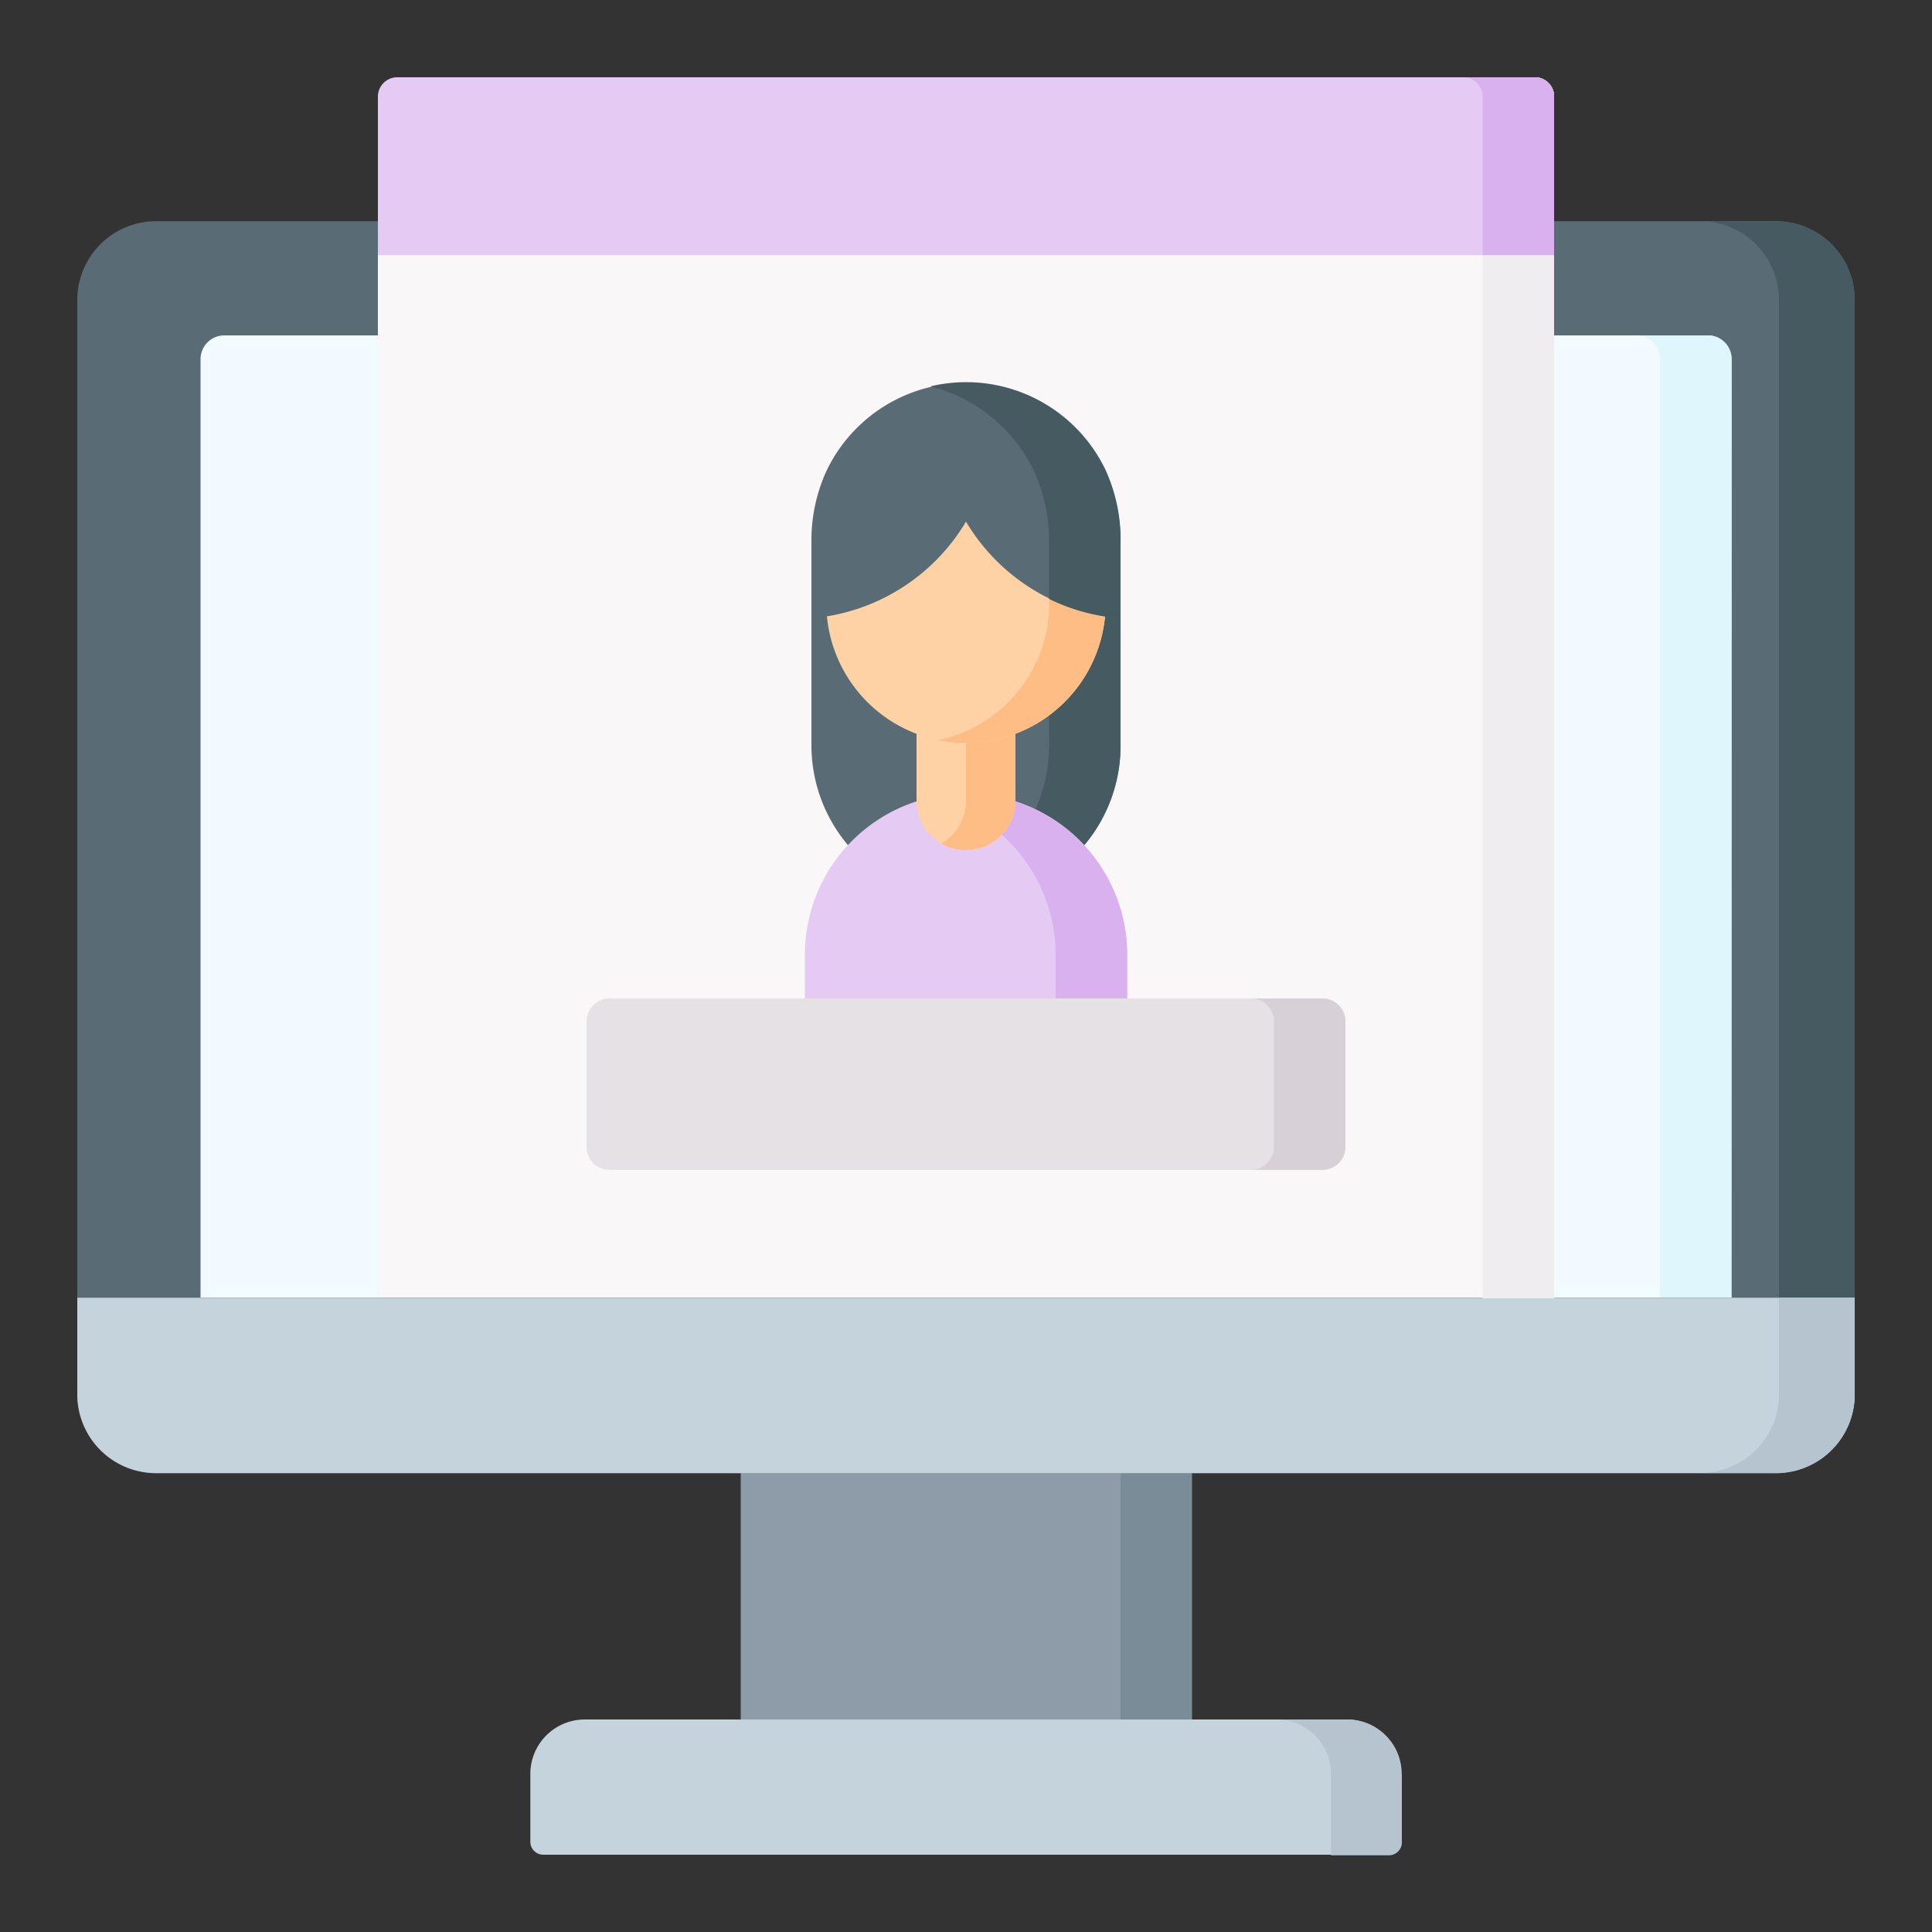 <svg id="Layer_1" data-name="Layer 1" xmlns="http://www.w3.org/2000/svg" viewBox="0 0 100 100"><rect x="0" y="0" width="100" height="100" fill="#333333" stroke="none"/><defs><style>.cls-1{fill:#8d9ca8;}.cls-2{fill:#c5d3dd;}.cls-3{fill:#b6c4cf;}.cls-4{fill:#7a8c98;}.cls-5{fill:#596c76;}.cls-6{fill:#465a61;}.cls-7{fill:#f2fbff;}.cls-8{fill:#dff6fd;}.cls-9{fill:#efedef;}.cls-10{fill:#d9b1ee;}.cls-11{fill:#f9f7f8;}.cls-12{fill:#e5caf3;}.cls-13{fill:#fed2a4;}.cls-14{fill:#ffbd86;}.cls-15{fill:#e5e1e5;}.cls-16{fill:#d7d0d6;}</style></defs><title>Icon</title><path class="cls-1" d="M38.34,74.57H61.66V90H38.34Z"/><path class="cls-2" d="M71.88,96H28.12a.67.67,0,0,1-.67-.67v-3.5A2.82,2.82,0,0,1,30.27,89H69.73a2.82,2.82,0,0,1,2.82,2.82v3.5A.67.67,0,0,1,71.88,96Z"/><path class="cls-3" d="M72.56,91.86v3.5a.67.67,0,0,1-.67.67h-3V91.86A2.82,2.82,0,0,0,66,89h3.7a2.82,2.82,0,0,1,2.82,2.82Z"/><path class="cls-4" d="M58,76.25h3.7V89H58Z"/><path class="cls-5" d="M91.92,76.25H8.08A4.08,4.08,0,0,1,4,72.17V15.53a4.08,4.08,0,0,1,4.08-4.08H91.92A4.08,4.08,0,0,1,96,15.53V72.17A4.08,4.08,0,0,1,91.92,76.25Z"/><path class="cls-6" d="M96,15.53V72.17a4.08,4.08,0,0,1-4.08,4.08H88a4.08,4.08,0,0,0,4.08-4.08V15.53A4.08,4.08,0,0,0,88,11.45h3.95A4.08,4.08,0,0,1,96,15.53Z"/><path class="cls-2" d="M91.92,76.25H8.08A4.08,4.08,0,0,1,4,72.17v-5H96v5a4.08,4.08,0,0,1-4.08,4.08Z"/><path class="cls-3" d="M96,67.16v5a4.08,4.08,0,0,1-4.08,4.08H88a4.08,4.08,0,0,0,4.08-4.08v-5Z"/><path class="cls-7" d="M89.62,67.16H10.38V18.59a1.23,1.23,0,0,1,1.23-1.23H88.4a1.23,1.23,0,0,1,1.23,1.23Z"/><path class="cls-8" d="M89.62,18.58V67.16h-3.7V18.58a1.22,1.22,0,0,0-1.22-1.22h3.7A1.22,1.22,0,0,1,89.62,18.58Z"/><path class="cls-9" d="M80.44,5v62.2H76.72V5a1,1,0,0,0-1-1h3.72A1,1,0,0,1,80.44,5Z"/><path class="cls-10" d="M80.44,5V13.2H76.72V5a1,1,0,0,0-1-1h3.72A1,1,0,0,1,80.44,5Z"/><path class="cls-11" d="M80.44,67.16H19.56V7.39a1,1,0,0,1,1-1H79.44a1,1,0,0,1,1,1Z"/><path class="cls-9" d="M80.44,5v62.2h-3.7V5a1,1,0,0,0-1-1h3.7A1,1,0,0,1,80.44,5Z"/><path class="cls-12" d="M80.44,13.21H19.56V5a1,1,0,0,1,1-1H79.44a1,1,0,0,1,1,1Z"/><path class="cls-10" d="M80.44,5V13.2h-3.7V5a1,1,0,0,0-1-1h3.7A1,1,0,0,1,80.44,5Z"/><path class="cls-5" d="M42,29.1v9.48a8,8,0,0,0,16,0V29.1Z"/><path class="cls-6" d="M58,29.1v9.48a8,8,0,0,1-9.87,7.8,8,8,0,0,0,6.17-7.8V29.1Z"/><path class="cls-12" d="M58.34,52.42H41.66v-3a8.34,8.34,0,1,1,16.69,0v3Z"/><path class="cls-10" d="M58.34,49.43v2.26h-3.7V49.43a8.35,8.35,0,0,0-6.49-8.14A8.48,8.48,0,0,1,50,41.09a8.34,8.34,0,0,1,8.34,8.34Z"/><path class="cls-13" d="M50,44a2.56,2.56,0,0,1-2.56-2.56V35.5h5.12v5.9A2.56,2.56,0,0,1,50,44Z"/><path class="cls-14" d="M52.56,35.5v5.9A2.56,2.56,0,0,1,50,44a2.53,2.53,0,0,1-1.28-.34A2.56,2.56,0,0,0,50,41.4V35.5Z"/><path class="cls-13" d="M50,38.45a7.23,7.23,0,0,1-7.23-7.23V28.35l7.23-3,7.23,3v2.87A7.23,7.23,0,0,1,50,38.45Z"/><path class="cls-14" d="M57.23,28.35v2.87a7.25,7.25,0,0,1-8.69,7.09,7.24,7.24,0,0,0,5.77-7.09V27.13Z"/><path class="cls-5" d="M57.22,24.37a8,8,0,0,0-14.44,0A8.63,8.63,0,0,0,42,28.08V32a10.3,10.3,0,0,0,8-5,10.3,10.3,0,0,0,8,5V28.08a8.63,8.63,0,0,0-.8-3.71Z"/><path class="cls-6" d="M58,28.08V32a10,10,0,0,1-3.7-1V28.08a8.64,8.64,0,0,0-.79-3.71,8,8,0,0,0-2.2-2.79A7.87,7.87,0,0,0,48.15,20a8,8,0,0,1,9.08,4.34A8.64,8.64,0,0,1,58,28.08Z"/><path class="cls-15" d="M68.45,60.55H31.55a1.19,1.19,0,0,1-1.19-1.19V52.87a1.19,1.19,0,0,1,1.19-1.19h36.9a1.19,1.19,0,0,1,1.19,1.19v6.49a1.19,1.19,0,0,1-1.19,1.19Z"/><path class="cls-16" d="M69.64,52.87v6.49a1.19,1.19,0,0,1-1.19,1.19h-3.7a1.19,1.19,0,0,0,1.19-1.19V52.87a1.19,1.19,0,0,0-1.19-1.19h3.7A1.19,1.19,0,0,1,69.64,52.87Z"/></svg>